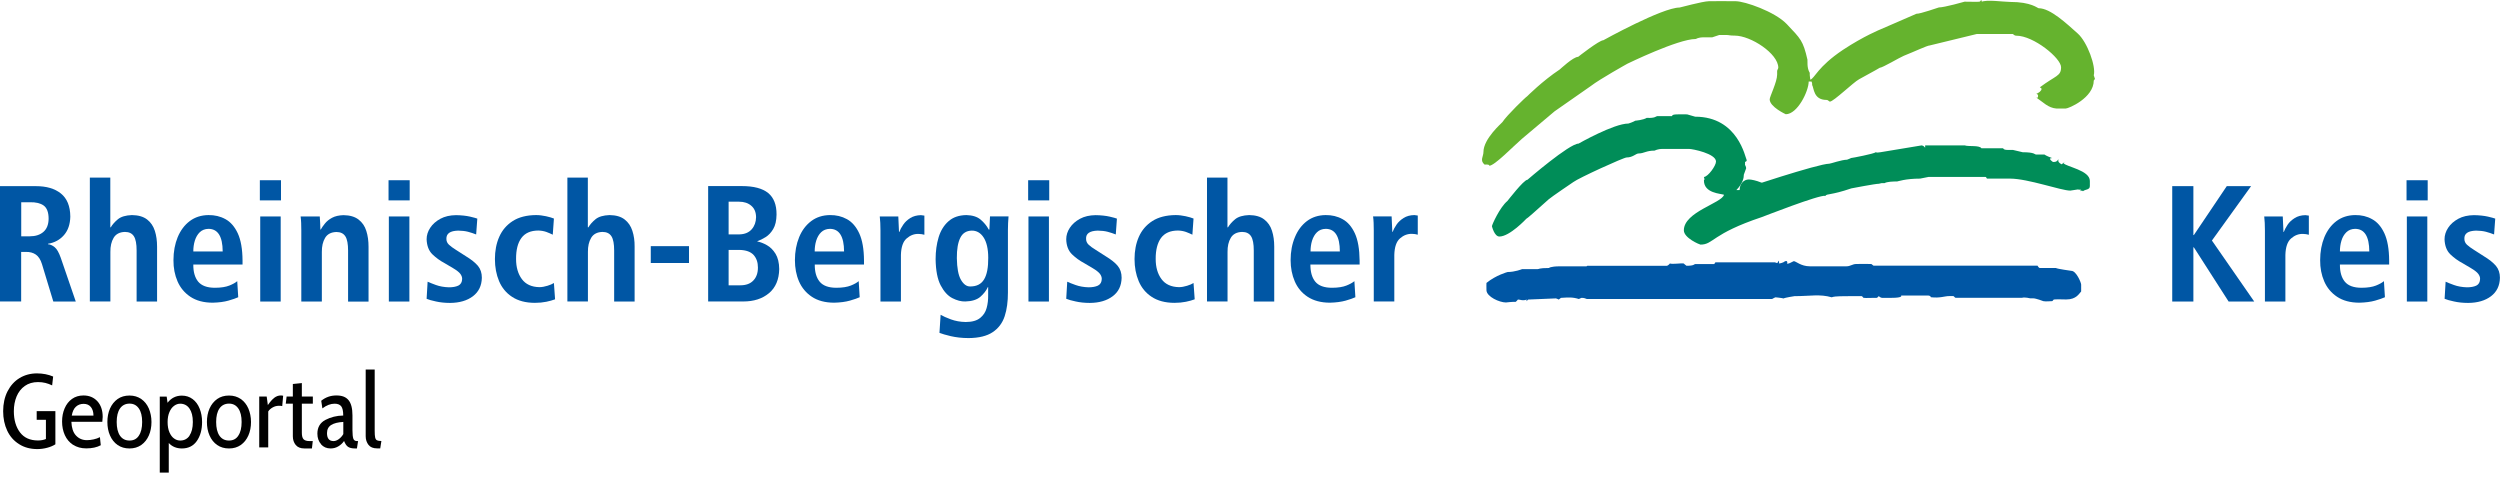 <?xml version="1.0" encoding="UTF-8"?>
<svg id="Ebene_1" data-name="Ebene 1" xmlns="http://www.w3.org/2000/svg" viewBox="0 0 325 65">
  <defs>
    <style>
      .cls-1 {
        fill: #65b32e;
      }

      .cls-2 {
        fill-rule: evenodd;
      }

      .cls-2, .cls-3 {
        fill: #0056a4;
      }

      .cls-4 {
        fill: #008d58;
      }
    </style>
  </defs>
  <g>
    <g>
      <path class="cls-2" d="M2.75,30.72h1.12c.74,0,1.33-.19,1.77-.57s.67-.95.68-1.71c0-.84-.22-1.41-.64-1.72-.42-.3-1.02-.45-1.8-.43h-1.12v4.43h0ZM0,39.19v-14.99h4.68c1.35,0,2.43.31,3.23.95.8.64,1.22,1.64,1.23,3.01-.02.98-.29,1.79-.82,2.4-.53.61-1.22.99-2.08,1.13v.06c.28.02.57.15.86.38s.55.69.79,1.36l1.96,5.71h-2.92l-1.48-4.88c-.18-.58-.45-.99-.8-1.23-.35-.24-.78-.35-1.28-.34h-.62v6.44s-2.75,0-2.75,0Z"/>
      <path class="cls-3" d="M11.68,39.2v-16.11h2.66v6.46h.06c.22-.37.53-.72.93-1.05.4-.33,1.01-.51,1.82-.54.83.01,1.49.2,1.97.57.48.37.81.86,1.01,1.48.2.62.29,1.3.29,2.06v7.13h-2.66v-6.64c0-.84-.11-1.46-.35-1.84-.24-.38-.63-.57-1.17-.57-.69.02-1.18.28-1.47.77s-.43,1.1-.42,1.83v6.44h-2.67Z"/>
      <path class="cls-2" d="M25.13,32.69h3.82c-.01-1.96-.63-2.94-1.85-2.94-.46.01-.84.16-1.13.44-.29.28-.5.65-.64,1.09-.14.45-.2.92-.2,1.41h0ZM30.84,36.54l.13,2.1c-.28.13-.71.28-1.27.44-.56.16-1.24.25-2.04.27-1.19,0-2.16-.27-2.91-.77s-1.31-1.17-1.67-2-.54-1.76-.53-2.76c0-1.11.19-2.11.55-2.99.37-.88.89-1.58,1.57-2.09s1.49-.77,2.43-.78c.8-.01,1.54.16,2.21.53.66.36,1.2.98,1.6,1.84.4.87.61,2.04.62,3.54v.52h-6.4c-.01.95.2,1.69.63,2.22.44.53,1.16.8,2.18.8.81,0,1.43-.11,1.88-.29.45-.18.79-.37,1.02-.57h0Z"/>
      <path class="cls-2" d="M33.78,26.05v-2.62h2.75v2.62h-2.75ZM33.83,39.2v-11.06h2.66v11.06h-2.66Z"/>
      <path class="cls-2" d="M39.17,39.2v-9.23c0-.71-.02-1.32-.09-1.83h2.49c.04.57.07,1.13.08,1.7h.07-.02c.13-.23.3-.49.54-.78.23-.29.54-.54.93-.75s.88-.32,1.48-.34c.83.01,1.48.2,1.96.57.48.37.82.86,1.01,1.48.2.62.29,1.3.29,2.06v7.13h-2.66v-6.64c0-.84-.11-1.46-.35-1.84-.24-.38-.63-.57-1.17-.57-.69.02-1.18.28-1.47.77s-.43,1.1-.42,1.83v6.44h-2.67Z"/>
      <path class="cls-2" d="M50.51,26.05v-2.62h2.75v2.62h-2.75ZM50.55,39.2v-11.06h2.67v11.06h-2.67Z"/>
      <path class="cls-3" d="M55.46,38.83l.13-2.21c.23.11.59.25,1.08.43s1.06.28,1.69.3c.49,0,.9-.07,1.22-.22.32-.16.49-.45.5-.87,0-.21-.07-.43-.23-.65s-.48-.47-.95-.75l-1.1-.65c-.59-.31-1.12-.7-1.59-1.15-.47-.46-.72-1.11-.75-1.96,0-.52.16-1.02.47-1.49s.75-.86,1.32-1.17,1.25-.46,2.03-.47c.72.01,1.33.08,1.82.19.49.12.81.2.95.26l-.15,2.06c-.33-.13-.68-.25-1.06-.35s-.8-.14-1.28-.15c-1.05.03-1.55.38-1.53,1.08,0,.29.11.54.33.75s.53.43.91.67l1.31.84c.69.42,1.2.83,1.55,1.24.34.41.51.93.51,1.55-.02,1.03-.41,1.83-1.16,2.4s-1.74.86-2.97.87c-.69,0-1.31-.07-1.84-.19-.53-.11-.94-.23-1.23-.35h.02Z"/>
      <path class="cls-3" d="M72.01,36.81l.15,2.1c-.32.12-.69.23-1.14.32-.44.09-.94.14-1.48.14-1.21,0-2.2-.27-2.97-.78-.77-.5-1.33-1.19-1.69-2.04-.36-.86-.54-1.81-.54-2.87s.18-2.03.56-2.89c.38-.86.96-1.54,1.75-2.05.79-.51,1.8-.77,3.04-.78.43,0,.86.06,1.29.15.43.1.77.19,1.03.3l-.15,2.1c-.24-.12-.52-.24-.84-.36-.32-.11-.66-.17-1.03-.18-1,0-1.74.33-2.21.97s-.7,1.55-.69,2.74c0,1.05.25,1.92.75,2.6s1.26,1.03,2.28,1.05c.34,0,.69-.07,1.05-.18s.64-.23.84-.36h0v.02Z"/>
      <path class="cls-3" d="M73.76,39.2v-16.11h2.66v6.46h.07c.22-.37.53-.72.93-1.05s1.01-.51,1.82-.54c.83.01,1.49.2,1.96.57.48.37.81.86,1.01,1.48.2.62.3,1.3.29,2.06v7.13h-2.66v-6.64c0-.84-.11-1.46-.35-1.84-.24-.38-.63-.57-1.17-.57-.69.02-1.18.28-1.47.77s-.43,1.1-.42,1.83v6.44h-2.67Z"/>
      <polygon class="cls-3" points="84.6 34.19 84.6 32 89.57 32 89.57 34.19 84.6 34.19 84.6 34.19 84.6 34.19"/>
      <path class="cls-2" d="M92.06,39.19v-15h4.38c1.54,0,2.68.3,3.42.9.73.6,1.1,1.53,1.09,2.8-.01.79-.15,1.41-.43,1.88-.27.46-.6.81-.98,1.05-.38.24-.74.41-1.08.53v.04c.4.08.82.24,1.25.49.43.24.8.61,1.11,1.11.3.49.47,1.16.48,1.99-.03,1.37-.47,2.41-1.33,3.13s-1.97,1.08-3.33,1.08h-4.58,0ZM94.72,32.49v4.6h1.52c.74,0,1.31-.21,1.7-.63.39-.41.59-.96.59-1.67,0-.67-.18-1.22-.56-1.64s-.99-.64-1.83-.66h-1.44.02ZM94.72,26.22v4.25h1.42c.68-.02,1.21-.24,1.58-.66s.56-.95.57-1.58c-.01-.64-.21-1.13-.62-1.48-.4-.35-.93-.53-1.6-.53h-1.35Z"/>
      <path class="cls-2" d="M105.91,32.69h3.82c-.01-1.96-.63-2.94-1.85-2.94-.46.01-.84.16-1.13.44s-.5.65-.64,1.09c-.14.45-.2.92-.2,1.41h0ZM111.63,36.54l.13,2.1c-.28.13-.71.28-1.27.44s-1.24.25-2.04.27c-1.19,0-2.16-.27-2.91-.77s-1.31-1.17-1.67-2-.53-1.76-.53-2.76c0-1.11.19-2.11.55-2.99s.89-1.58,1.57-2.09,1.49-.77,2.43-.78c.81-.01,1.54.16,2.21.53.66.36,1.2.98,1.6,1.84.4.87.61,2.04.62,3.54v.52h-6.4c-.01.95.2,1.69.63,2.22.43.53,1.16.8,2.18.8.8,0,1.43-.11,1.88-.29s.79-.37,1.02-.57h0Z"/>
      <path class="cls-3" d="M114.46,39.2v-9.23c0-.71-.03-1.32-.09-1.83h2.41c.04.67.07,1.35.09,2.02h.04c.11-.3.27-.61.51-.95.23-.34.53-.62.91-.86.38-.24.85-.37,1.39-.38.16.01.31.03.45.06v2.49c-.23-.07-.48-.1-.75-.11-.57-.02-1.09.18-1.56.59s-.71,1.12-.74,2.14v6.06h-2.66Z"/>
      <path class="cls-2" d="M122.13,43.28l.15-2.36c.32.19.77.39,1.34.6.58.21,1.22.33,1.92.34.83,0,1.45-.18,1.87-.52.42-.33.71-.76.85-1.29.15-.53.21-1.08.2-1.68v-1.05h-.04c-.2.45-.53.87-.97,1.26-.44.38-1.1.59-1.95.61-.54.02-1.1-.13-1.69-.43-.59-.3-1.1-.86-1.52-1.66s-.64-1.94-.66-3.41c0-1.03.13-1.98.39-2.84s.69-1.56,1.28-2.08c.59-.53,1.36-.79,2.32-.81.79.02,1.41.21,1.85.58.44.37.8.8,1.07,1.31h.08c.02-.57.05-1.15.08-1.72h2.41c-.05.58-.08,1.16-.08,1.74v8.16c0,1.16-.13,2.19-.42,3.07-.29.89-.81,1.58-1.56,2.08-.74.5-1.79.76-3.13.77-.89,0-1.66-.1-2.32-.25-.66-.16-1.15-.3-1.48-.43h0ZM124.39,33.55c.02,1.29.19,2.23.53,2.82s.74.88,1.21.87c.83,0,1.43-.3,1.8-.92.37-.61.55-1.54.54-2.8,0-1.16-.21-2.05-.6-2.65-.39-.6-.91-.9-1.55-.89-.69.02-1.19.33-1.49.95-.3.61-.45,1.49-.44,2.62h0Z"/>
      <path class="cls-2" d="M133.66,26.05v-2.62h2.74v2.62h-2.74ZM133.7,39.2v-11.06h2.66v11.06h-2.66Z"/>
      <path class="cls-3" d="M138.61,38.83l.13-2.21c.22.11.58.25,1.08.43s1.06.28,1.69.3c.49,0,.9-.07,1.22-.22.32-.16.49-.45.5-.87,0-.21-.07-.43-.23-.65-.17-.22-.48-.47-.95-.75l-1.1-.65c-.59-.31-1.12-.7-1.59-1.15-.47-.46-.73-1.11-.75-1.96,0-.52.16-1.02.47-1.49s.75-.86,1.32-1.17,1.25-.46,2.03-.47c.72.01,1.33.08,1.82.19.5.12.81.2.95.26l-.15,2.06c-.33-.13-.68-.25-1.06-.35s-.81-.14-1.28-.15c-1.05.03-1.56.38-1.52,1.08,0,.29.11.54.33.75s.52.43.92.67l1.31.84c.69.42,1.21.83,1.55,1.24s.51.93.51,1.55c-.02,1.03-.4,1.83-1.16,2.4-.76.57-1.74.86-2.97.87-.69,0-1.31-.07-1.84-.19-.53-.11-.95-.23-1.23-.35h0Z"/>
      <path class="cls-3" d="M155.16,36.81l.15,2.1c-.31.12-.69.23-1.14.32s-.94.14-1.48.14c-1.21,0-2.2-.27-2.97-.78-.77-.5-1.33-1.19-1.69-2.04-.36-.86-.54-1.81-.54-2.87s.18-2.03.56-2.89c.38-.86.96-1.54,1.75-2.05.79-.51,1.81-.77,3.04-.78.43,0,.86.06,1.29.15.43.1.77.19,1.03.3l-.15,2.1c-.24-.12-.52-.24-.84-.36-.32-.11-.66-.17-1.03-.18-1,0-1.74.33-2.21.97-.46.64-.7,1.55-.69,2.74,0,1.05.25,1.92.75,2.6s1.26,1.03,2.28,1.05c.34,0,.69-.07,1.05-.18s.64-.23.84-.36h0v.02Z"/>
      <path class="cls-3" d="M156.91,39.2v-16.11h2.66v6.46h.07c.22-.37.53-.72.93-1.05s1.01-.51,1.82-.54c.83.01,1.49.2,1.96.57.48.37.82.86,1.01,1.48.2.62.29,1.3.29,2.06v7.13h-2.66v-6.64c0-.84-.11-1.46-.35-1.84-.24-.38-.63-.57-1.17-.57-.69.02-1.18.28-1.47.77-.29.49-.43,1.1-.42,1.83v6.44h-2.67Z"/>
      <path class="cls-2" d="M170.36,32.69h3.82c0-1.96-.63-2.94-1.84-2.94-.47.01-.84.16-1.13.44-.29.28-.5.65-.64,1.09-.14.45-.2.92-.2,1.41h-.01ZM176.07,36.54l.13,2.1c-.28.13-.7.28-1.26.44-.57.16-1.25.25-2.04.27-1.18,0-2.15-.27-2.91-.77-.76-.5-1.31-1.17-1.67-2s-.54-1.76-.54-2.76c0-1.11.19-2.11.56-2.99.36-.88.89-1.58,1.56-2.09.68-.51,1.49-.77,2.43-.78.8-.01,1.54.16,2.2.53.67.36,1.2.98,1.6,1.84.4.87.6,2.04.62,3.54v.52h-6.4c0,.95.2,1.69.63,2.22.43.53,1.16.8,2.18.8.81,0,1.43-.11,1.88-.29.45-.18.79-.37,1.03-.57h0Z"/>
      <polygon class="cls-3" points="282.39 39.2 282.39 24.2 285.14 24.2 285.14 30.56 285.2 30.56 289.48 24.2 292.64 24.2 287.55 31.27 293.05 39.2 289.72 39.2 285.2 32.15 285.14 32.15 285.14 39.2 282.39 39.2 282.39 39.2 282.39 39.2"/>
      <path class="cls-3" d="M294.44,39.2v-9.23c0-.71-.03-1.32-.09-1.83h2.41c.04.67.07,1.35.09,2.02h.04c.11-.3.28-.61.5-.95.23-.34.54-.62.92-.86s.84-.37,1.39-.38c.16.01.31.03.45.06v2.49c-.23-.07-.48-.1-.75-.11-.58-.02-1.09.18-1.56.59s-.71,1.12-.74,2.14v6.06h-2.66Z"/>
      <path class="cls-2" d="M304.19,32.69h3.82c-.01-1.96-.63-2.94-1.85-2.94-.46.01-.84.16-1.13.44s-.51.65-.64,1.09c-.14.45-.2.92-.2,1.41h0ZM309.91,36.54l.13,2.1c-.29.13-.71.28-1.27.44s-1.24.25-2.04.27c-1.19,0-2.16-.27-2.91-.77s-1.31-1.17-1.67-2c-.36-.83-.54-1.76-.53-2.76,0-1.11.19-2.11.55-2.99.37-.88.89-1.58,1.57-2.09s1.49-.77,2.43-.78c.81-.01,1.54.16,2.2.53.67.36,1.2.98,1.6,1.84.4.87.61,2.04.62,3.54v.52h-6.4c-.01.95.2,1.69.63,2.22.43.53,1.16.8,2.18.8.8,0,1.43-.11,1.88-.29s.79-.37,1.03-.57h0Z"/>
      <path class="cls-2" d="M312.85,26.05v-2.62h2.75v2.62h-2.75ZM312.89,39.2v-11.06h2.66v11.06h-2.66Z"/>
      <path class="cls-3" d="M317.8,38.83l.13-2.21c.23.11.58.25,1.08.43.49.18,1.06.28,1.69.3.49,0,.9-.07,1.22-.22.32-.16.48-.45.49-.87.01-.21-.07-.43-.23-.65s-.48-.47-.95-.75l-1.1-.65c-.59-.31-1.12-.7-1.59-1.15-.47-.46-.72-1.11-.75-1.96,0-.52.16-1.02.47-1.49s.75-.86,1.32-1.17,1.25-.46,2.03-.47c.72.01,1.33.08,1.82.19.5.12.81.2.95.26l-.15,2.06c-.33-.13-.68-.25-1.06-.35s-.8-.14-1.28-.15c-1.05.03-1.56.38-1.52,1.08,0,.29.11.54.33.75s.53.43.91.67l1.31.84c.69.42,1.2.83,1.55,1.24.34.41.52.93.52,1.55-.02,1.03-.41,1.83-1.16,2.4s-1.74.86-2.97.87c-.7,0-1.31-.07-1.84-.19-.54-.11-.94-.23-1.23-.35h.01Z"/>
      <path class="cls-3" d="M178.59,39.19v-9.23c0-.71-.02-1.32-.09-1.83h2.41c.04.67.07,1.35.09,2.02h.04c.11-.3.28-.61.51-.95s.54-.62.92-.86.84-.37,1.39-.38c.16.01.31.03.45.06v2.49c-.23-.07-.48-.1-.75-.11-.58-.01-1.09.18-1.56.59s-.71,1.12-.74,2.14v6.06h-2.67Z"/>
    </g>
    <path class="cls-3" d="M231.25,33.88c.05.23.05.22,0,.37.15,0,.58-.09.82-.3h.23c.13.27,0,.23,0,.23,0,.31.82-.23.89-.23.28,0,.93.67,2.09.67h4.77c.5,0,.77-.3,1.27-.3.3,0,1.36-.03,1.94,0,.05,0,.07.07.3.22h21.32s.15.3.3.3h2.09c.13.11,2.01.37,2.01.37.63,0,1.27,1.53,1.27,1.79v.89c-.27.27-.61,1.04-1.94,1.04-.6,0-.96-.04-1.56,0-.15,0-.16.22-.3.22-.43,0-.69.07-1.12,0,0,0-.94-.37-1.34-.37h-.38s-.66-.17-1.04-.07h-8.65c-.1,0-.19-.22-.3-.22h-.52c-.62,0-1.17.29-2.39.15,0,0-.02-.22-.37-.22h-3.5s.33.3-1.27.3h-1.19c-.18,0-.35-.15-.45-.22-.25.28-.17.22-.59.22-.46,0-1.07.04-1.34,0-.14,0-.15-.22-.3-.22h-1.64c-1.95,0-2.03.08-2.23.15-1.57-.45-2.81-.15-4.85-.15,0,0-1.24.19-1.42.3-.14-.06-1.04-.15-1.04-.15-.04,0-.25.1-.45.22h-24.08c-.19-.07-.35-.15-.67-.15-.08,0-.2.09-.37.15-.86-.27-1.42-.2-2.31-.15-.05,0-.1.09-.3.22-.15-.06-.3-.15-.37-.15l-3.58.15c-.07,0-.15.12-.23.22-.02-.03,0-.2,0-.22-.47.22-.95-.03-1.12,0-.04,0-.09.14-.3.3-.42-.02-1.27.08-1.27.08-.84,0-2.48-.74-2.53-1.57-.02-.36,0-.97,0-.97,1.23-1.01,2.74-1.42,2.76-1.42.95,0,1.86-.37,1.86-.37h2.01c.22,0,.15-.15,1.49-.15,0,0,.14-.21,1.42-.22,1.91,0,3.42,0,3.43,0,.16,0,.06-.11.3-.07h10.21s.22-.09.37-.3c.33.13,1.44-.06,1.79,0,0,0,.33.3.37.3,1.04,0,.98-.22,1.12-.22h2.46c.09,0,.09-.23.22-.23h7.68c.48.16.23.14.52-.22h0Z"/>
    <path class="cls-4" d="M217.84,14.87c1.09,0,1.2-.02,1.49,0l1.04.3c5.59,0,6.52,5.35,6.71,5.67-.18.3.12,0-.23.22.02.18,0,.18,0,.37,0,.04.15.22.15.45l-.3.82c0,.42-.12,1.12-.97,2.01h.37c.29-.1,10.27-3.43,11.71-3.43.17,0,1.62-.52,2.31-.52.04,0,.53-.22.53-.22.13,0,2.99-.55,3.2-.75.18.08.37.02.6,0l5.37-.89c.29.08.24.09.45.3v-.3h5.15c.45.18,1.89-.05,2.16.37h2.83s-.01.22.6.22h.67l1.27.3c1.56,0,1.59.3,1.71.3h1.12s.18.16.97.45c-.2.1-.19,0-.22,0v.22c.22.18.27.3.45.3.29,0,.49-.11.6-.37-.01.11,0,.13,0,.22,0,.25.42.45.45.45,0,0,.14-.17.52-.37-.12.07-.2.13-.3.22.37.48,3.43.92,3.43,2.31v.67c0,.52-.6.4-.9.67-.31-.18.03-.14-.3,0v-.23c-.25.07-.22,0-.37,0l-.97.15c-1.2,0-5.49-1.56-7.83-1.56-.71,0-2.81.01-2.98,0-.09,0-.09-.22-.23-.22h-7.38l-1.11.22c-1.89,0-2.91.37-2.98.37-.55,0-1.33.03-1.64.22-.39-.02-.43,0-.74.08-.37-.02-3.58.6-3.58.6-2.71.93-3.19.66-3.36.97-.75-.19-8.11,2.71-8.27,2.76-6.56,2.19-6.27,3.58-7.98,3.58-.09,0-2.16-.85-2.16-1.86,0-2.4,4.95-3.53,5.22-4.62-.41-.16-2.61-.18-2.61-1.86,0-.14.16.04,0-.45.54-.04,1.57-1.46,1.57-2.01,0-1.03-3.05-1.64-3.5-1.64h-3.43c-.7,0-1.02.22-1.04.22-1.13,0-1.38.37-2.09.37-.36,0-.74.52-1.56.52-.38,0-6.26,2.68-6.93,3.2-.04.02-2.89,1.96-3.2,2.24-1.78,1.6-2.83,2.53-2.91,2.53,0,0-2.15,2.31-3.5,2.31-.66,0-.97-1.34-.97-1.34,0-.18,1.02-2.46,2.01-3.28.03-.02,2.12-2.76,2.61-2.76,0,0,5.44-4.7,6.64-4.7,0,0,4.58-2.61,6.49-2.61.02,0,.62-.2.89-.37.05,0,1.04-.09,1.49-.37,1.09.07,1.22-.22,1.34-.22.84,0,1.86.01,1.94,0,0,0-.02-.22.52-.22h-.04Z"/>
    <path class="cls-1" d="M257.57.03c.16.18,0,.22,0,.22.66-.34,2.9,0,3.73,0,2.8,0,3.57.82,3.73.82,1.52,0,3.62,1.99,5.07,3.28,1.25,1.11,2.4,4.29,2.09,5.44.08.22.06.2.15.45-.08.2-.15.19-.15.22,0,2.27-3.28,3.65-3.65,3.65-.13,0-.95.01-1.2,0-1.08-.08-1.75-.84-2.61-1.42.11-.05.22.13.22-.22,0-.2-.08-.19-.22-.3.25-.03.67-.37.67-.6,0-.11-.06-.1-.22-.22,2.08-1.56,2.76-1.43,2.76-2.61s-3.57-4.1-5.82-4.1c-.21,0-.29-.1-.45-.22h-4.69l-6.12,1.49c-.31,0-2.04.82-3.36,1.34-.51.2-2.77,1.56-3.13,1.56,0,0-.57.35-2.68,1.49-.75.4-3.33,2.91-3.8,2.91-.13,0-.2-.22-.45-.22-1.7,0-1.62-1.55-1.86-1.94,0-.16.02-.22-.08-.45h-.37c0,1.26-1.46,4.25-2.98,4.25,0,0-2.09-.95-2.09-1.94,0-.33.97-2.27.97-3.21v-.45c0-.18.15-.3.15-.45,0-1.83-3.58-4.17-5.66-4.17-.66,0-.78-.08-1.05-.08h-.97s-.86.3-.9.3h-1.04c-.9,0-1.01.22-1.12.22-2.3,0-8.86,3.21-8.87,3.21,0,0-3.58,1.99-4.77,2.91-.1.08-4.7,3.28-4.7,3.28,0,0-3.62,3.04-4.25,3.58-1.08.92-3.55,3.5-4.25,3.5,0,0,.11-.21-.6-.15-.66-.55-.15-1.04-.15-1.64,0-1.74,2.4-3.78,2.46-3.88.58-.9,3.13-3.35,3.21-3.35,0,0,2-2.01,4.25-3.5.04-.02,1.74-1.64,2.39-1.64,0,0,2.74-2.16,3.28-2.16,0,0,7.66-4.25,9.91-4.25.07,0,2.95-.8,3.8-.82,1.2-.03,1.81,0,3.5,0,1.17,0,5.09,1.35,6.64,2.98,1.81,1.92,2.11,2.13,2.68,4.62.03.15-.1,1.08.3,1.71-.02.42.05.55.07.89.55-.15.94-1.67,4.25-3.88,2.72-1.8,4.92-2.68,4.92-2.68l4.63-2.01c.48.03,2.87-.82,2.91-.82.73,0,3.35-.75,3.35-.75.95,0,1.57.04,1.93,0,.08,0,.15-.12.23-.22h0v.03Z"/>
    <path class="cls-4" d="M226.16,24.63c0-.72.53-1.3,1.19-1.3s2.62.58,2.62,1.3-1.97,1.29-2.62,1.29-1.19-.58-1.19-1.29h0Z"/>
  </g>
  <g>
    <path d="M2.47,57.73c-.67-.42-1.18-1-1.53-1.74s-.53-1.59-.53-2.54.19-1.84.57-2.58.9-1.32,1.56-1.72c.66-.4,1.42-.61,2.26-.61.77,0,1.48.14,2.11.41l-.13,1.15c-.3-.14-.59-.25-.88-.32-.29-.07-.61-.11-.96-.11-.67,0-1.24.17-1.71.5s-.83.79-1.07,1.36c-.24.58-.36,1.22-.36,1.93,0,1.13.27,2.05.8,2.75.53.7,1.31,1.05,2.33,1.05.4,0,.74-.06,1.04-.19v-2.5h-1.2v-1.12h2.43v4.31c-.3.19-.65.34-1.07.45-.41.11-.84.17-1.27.17-.91,0-1.7-.21-2.36-.63Z"/>
    <path d="M9.5,57.83c-.47-.31-.83-.73-1.07-1.26-.24-.53-.36-1.12-.36-1.77s.11-1.19.33-1.71.54-.93.96-1.23c.42-.3.92-.45,1.49-.45.74,0,1.34.25,1.8.74.46.5.7,1.18.7,2.05,0,.15-.02.37-.05.63h-4.02c.03.78.22,1.38.59,1.78s.84.61,1.42.61c.28,0,.57-.03.88-.1s.58-.16.82-.29l.11,1.05c-.5.27-1.12.41-1.89.41-.67,0-1.23-.16-1.71-.47ZM12.15,54.02c0-.45-.11-.82-.33-1.1s-.54-.42-.95-.42-.74.13-1.01.38-.44.63-.53,1.15h2.82Z"/>
    <path d="M15.29,57.85c-.43-.3-.76-.71-.99-1.24-.23-.52-.34-1.11-.34-1.75s.11-1.23.34-1.75c.23-.52.56-.93.99-1.24.43-.3.95-.45,1.54-.45s1.09.15,1.53.45c.43.3.76.71.99,1.24.22.52.34,1.11.34,1.75s-.11,1.23-.34,1.75c-.23.52-.55.93-.99,1.24-.43.3-.94.45-1.53.45s-1.11-.15-1.54-.45ZM18.05,56.63c.29-.42.43-1.01.43-1.77s-.14-1.34-.43-1.76c-.29-.42-.69-.63-1.21-.63s-.95.21-1.24.63c-.29.42-.43,1.01-.43,1.76s.14,1.36.43,1.78c.29.42.7.63,1.24.63s.93-.21,1.21-.63Z"/>
    <path d="M25.03,51.87c.4.3.71.71.92,1.24.21.52.32,1.11.32,1.75,0,1.01-.23,1.83-.69,2.48s-1.11.96-1.94.96c-.34,0-.66-.06-.95-.18-.29-.12-.54-.3-.75-.53v3.85h-1.17v-9.88h.9l.11.8c.48-.62,1.1-.93,1.86-.93.53,0,1,.15,1.4.45ZM24.63,56.63c.29-.42.44-1.01.44-1.77s-.15-1.33-.44-1.75c-.29-.42-.7-.63-1.21-.63-.27,0-.53.09-.78.27-.25.18-.46.45-.61.81-.16.36-.24.8-.24,1.31s.08.98.24,1.34c.16.36.36.63.61.8.25.18.51.26.79.26.51,0,.92-.21,1.21-.63Z"/>
    <path d="M28.23,57.85c-.43-.3-.76-.71-.99-1.24-.23-.52-.34-1.11-.34-1.75s.11-1.23.34-1.75c.23-.52.56-.93.99-1.24.43-.3.95-.45,1.54-.45s1.09.15,1.53.45c.43.3.76.71.99,1.24.22.52.34,1.11.34,1.75s-.11,1.23-.34,1.75c-.23.52-.55.93-.99,1.24-.43.3-.94.45-1.53.45s-1.11-.15-1.54-.45ZM30.98,56.63c.29-.42.43-1.01.43-1.77s-.14-1.34-.43-1.76c-.29-.42-.69-.63-1.21-.63s-.95.21-1.24.63c-.29.42-.43,1.01-.43,1.76s.14,1.36.43,1.78c.29.42.7.63,1.24.63s.93-.21,1.21-.63Z"/>
    <path d="M33.71,51.55h.96l.15,1.11c.3-.43.58-.75.84-.95.26-.2.55-.3.84-.3.12,0,.22.01.31.04l-.12,1.34c-.12-.03-.25-.04-.41-.04-.3,0-.58.07-.84.22s-.45.32-.57.52v4.67h-1.17v-6.62Z"/>
    <path d="M38.44,57.84c-.25-.31-.37-.68-.37-1.12v-4.24h-.92l.11-.93h.81v-1.63l1.17-.12v1.75h1.43v.93h-1.43v3.77c0,.4.07.69.22.85s.41.24.78.24h.42l-.11.96h-.97c-.51,0-.89-.15-1.14-.46Z"/>
    <path d="M41.75,57.76c-.32-.36-.49-.82-.49-1.38,0-.83.35-1.42,1.04-1.79.69-.36,1.47-.56,2.32-.57,0-.58-.09-.98-.26-1.2-.17-.22-.46-.34-.86-.34-.52,0-1.05.2-1.59.61l-.15-.99c.57-.46,1.22-.69,1.97-.69s1.24.2,1.58.61c.34.41.51,1.07.51,1.98v1.93c0,.51.04.88.11,1.09.07.21.23.32.47.32h.15l-.15.96h-.26c-.41,0-.72-.08-.92-.23s-.36-.4-.49-.74c-.21.3-.46.53-.77.71-.31.18-.63.26-.99.26-.5,0-.92-.18-1.24-.54ZM44.04,57.09c.23-.17.43-.38.59-.66v-1.58c-.69.04-1.22.17-1.58.4-.36.23-.54.58-.54,1.06,0,.68.28,1.03.85,1.03.22,0,.44-.08.68-.25Z"/>
    <path d="M47.91,57.84c-.24-.31-.37-.68-.37-1.13v-8.67h1.17v7.96c0,.4.02.69.06.87.04.18.12.31.24.37.12.06.31.09.57.09l-.15.96h-.41c-.5,0-.88-.15-1.12-.46Z"/>
  </g>
</svg>